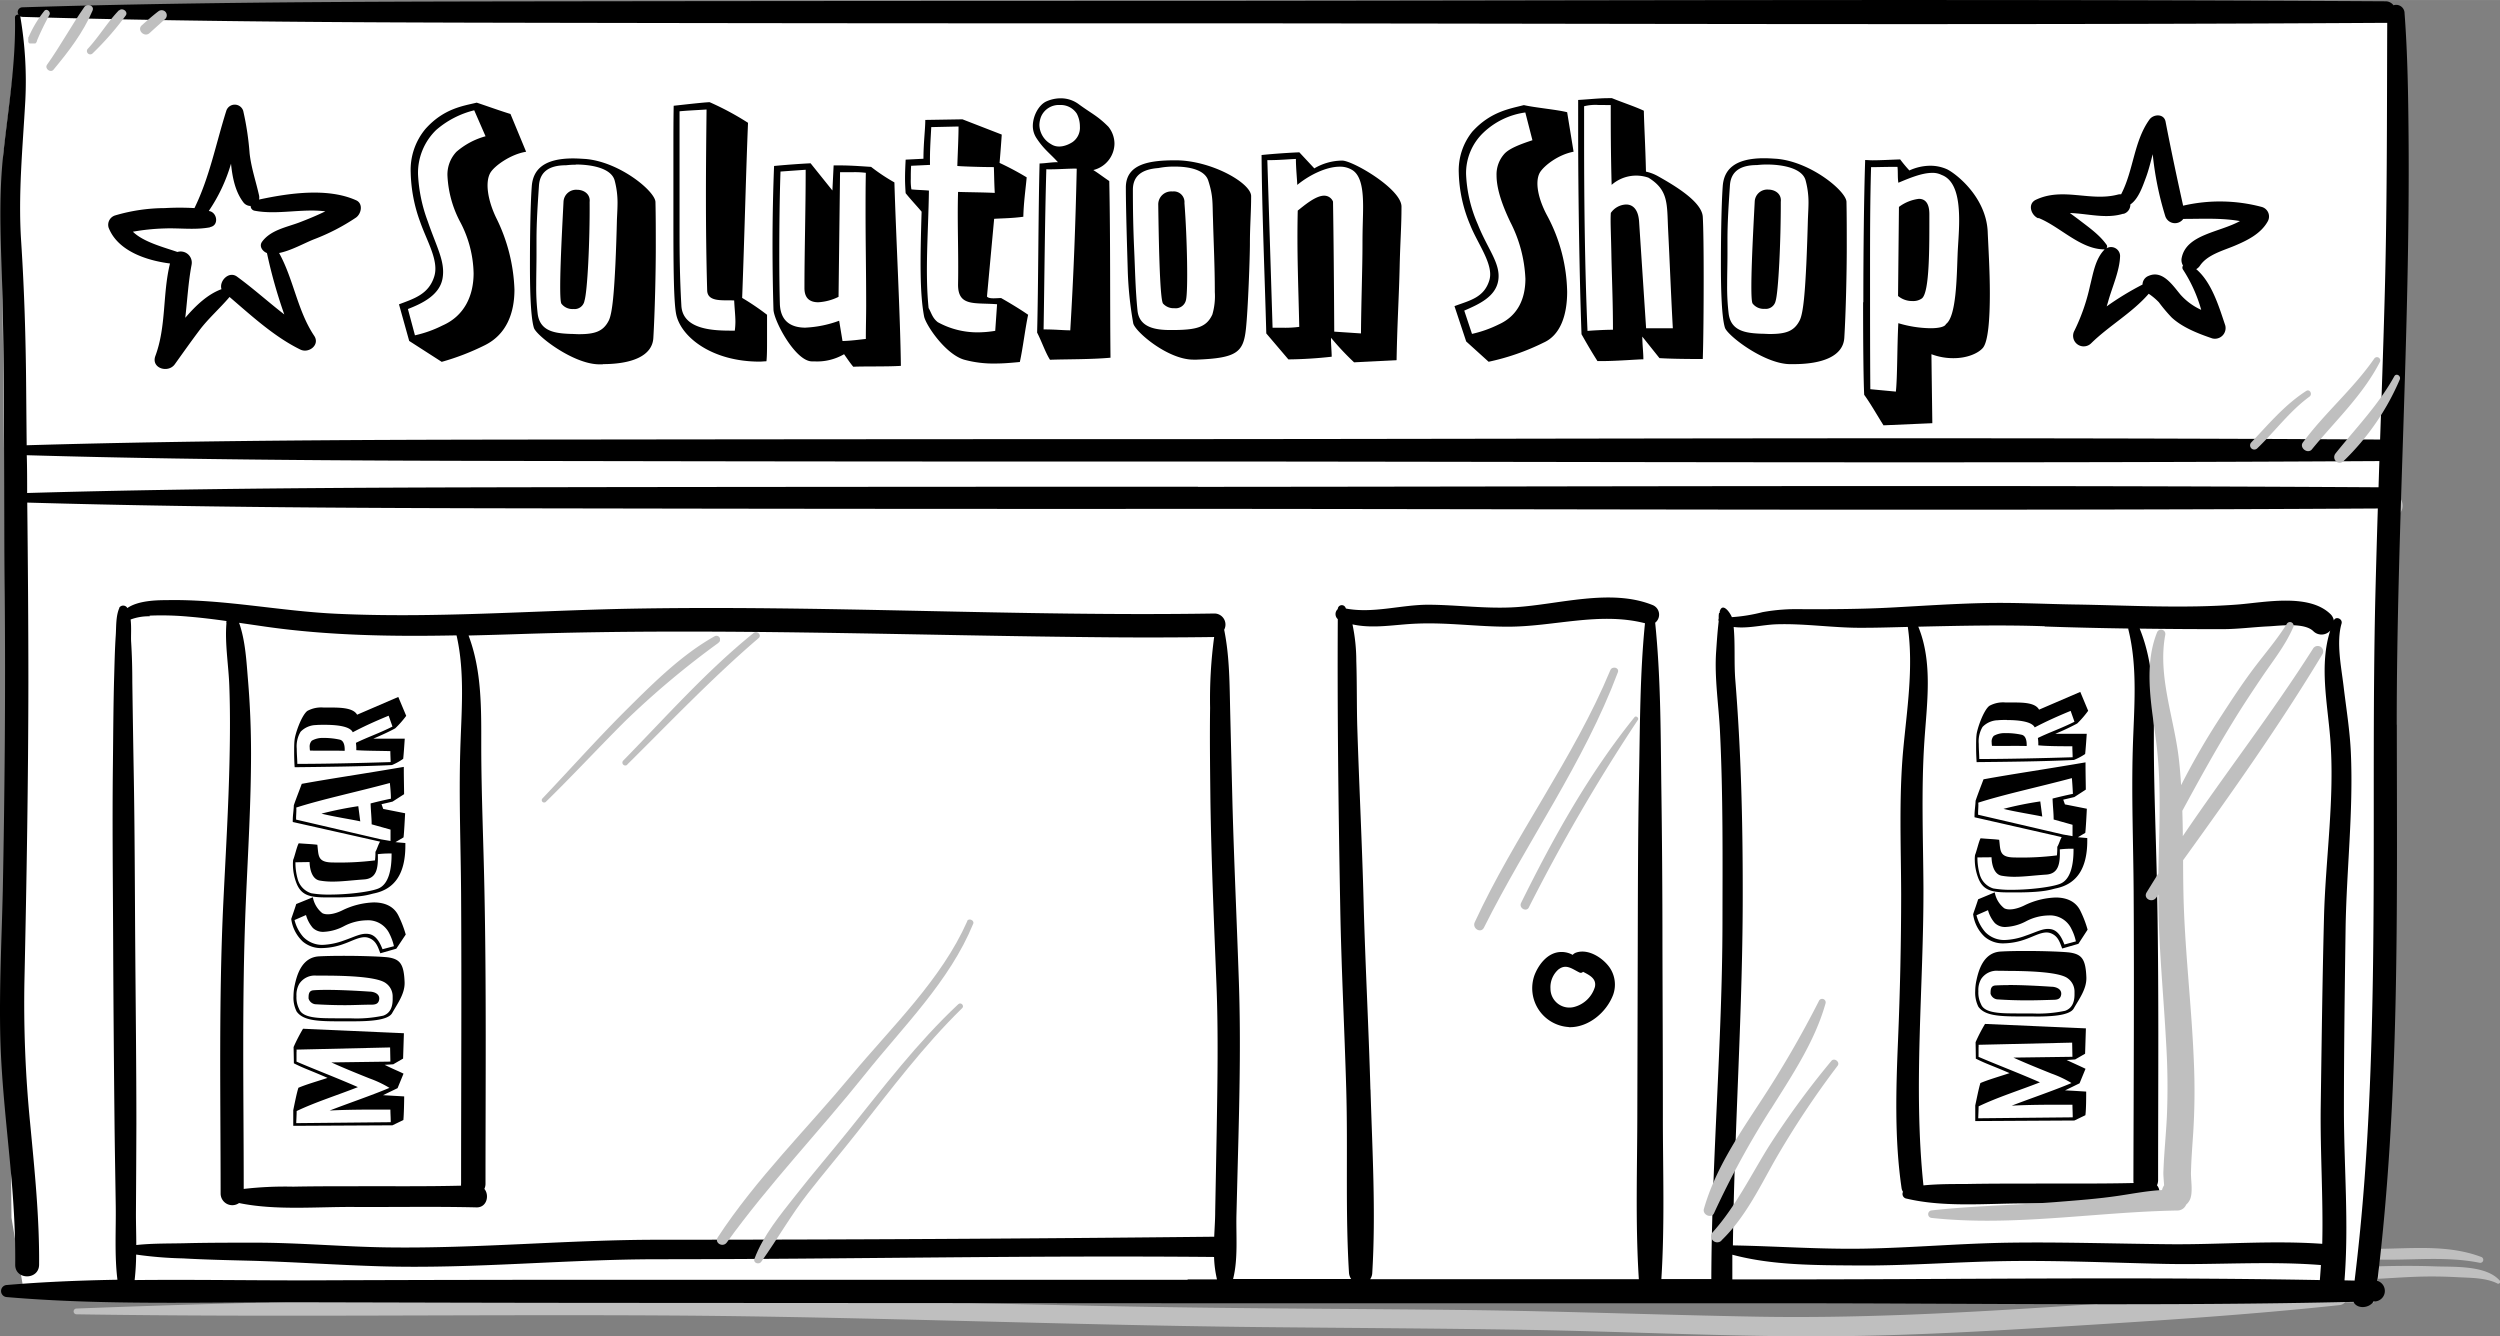 <svg xmlns="http://www.w3.org/2000/svg" xmlns:xlink="http://www.w3.org/1999/xlink" width="186.76mm" height="99.83mm" viewBox="0 0 529.4 282.97"><rect x="0" y="0" width="529.4" height="282.97" fill="#808080" stroke="none"/><defs><style>.cls-1{fill:none;}.cls-2{isolation:isolate;}.cls-3{fill:#bfbfbf;}.cls-4{fill:#fff;}.cls-5{mix-blend-mode:multiply;}.cls-6{clip-path:url(#clip-path);}.cls-7{clip-path:url(#clip-path-2);}.cls-8{clip-path:url(#clip-path-3);}.cls-9{clip-path:url(#clip-path-4);}.cls-10{clip-path:url(#clip-path-5);}.cls-11{clip-path:url(#clip-path-6);}.cls-12{clip-path:url(#clip-path-7);}.cls-13{clip-path:url(#clip-path-8);}.cls-14{clip-path:url(#clip-path-9);}.cls-15{clip-path:url(#clip-path-10);}.cls-16{clip-path:url(#clip-path-11);}.cls-17{clip-path:url(#clip-path-12);}.cls-18{clip-path:url(#clip-path-13);}.cls-19{clip-path:url(#clip-path-14);}.cls-20{clip-path:url(#clip-path-15);}.cls-21{clip-path:url(#clip-path-16);}</style><clipPath id="clip-path"><rect class="cls-1" x="408.2" y="131.72" width="83.79" height="126.79"/></clipPath><clipPath id="clip-path-2"><rect class="cls-1" x="360.79" y="211.48" width="25.85" height="46"/></clipPath><clipPath id="clip-path-3"><rect class="cls-1" x="362.38" y="224.36" width="26.91" height="38.67"/></clipPath><clipPath id="clip-path-4"><rect class="cls-1" x="312.2" y="141.37" width="30.49" height="55.64"/></clipPath><clipPath id="clip-path-5"><rect class="cls-1" x="322.02" y="151.74" width="24.89" height="40.87"/></clipPath><clipPath id="clip-path-6"><rect class="cls-1" x="151.83" y="194.73" width="54.33" height="68.89"/></clipPath><clipPath id="clip-path-7"><rect class="cls-1" x="159.71" y="212.49" width="44.22" height="55.04"/></clipPath><clipPath id="clip-path-8"><rect class="cls-1" x="114.69" y="134.62" width="37.77" height="35.31"/></clipPath><clipPath id="clip-path-9"><rect class="cls-1" x="131.8" y="133.87" width="29.1" height="28.19"/></clipPath><clipPath id="clip-path-10"><rect class="cls-1" x="9.81" y="1.08" width="9.86" height="13.94"/></clipPath><clipPath id="clip-path-11"><rect class="cls-1" x="18.42" y="1.93" width="8.32" height="9.53"/></clipPath><clipPath id="clip-path-12"><rect class="cls-1" x="29.66" y="2.15" width="5.64" height="5.16"/></clipPath><clipPath id="clip-path-13"><rect class="cls-1" x="5.99" y="2.08" width="4.55" height="7.12"/></clipPath><clipPath id="clip-path-14"><rect class="cls-1" x="494.3" y="79.35" width="13.93" height="18.65"/></clipPath><clipPath id="clip-path-15"><rect class="cls-1" x="487.46" y="75.58" width="16.63" height="19.95"/></clipPath><clipPath id="clip-path-16"><rect class="cls-1" x="476.49" y="82.67" width="12.87" height="12.52"/></clipPath></defs><g class="cls-2"><g id="Layer_2" data-name="Layer 2"><g id="Layer_1-2" data-name="Layer 1"><path class="cls-3" d="M505.67,104.51c-9,1.93-18.56,1.19-27.67,1.23-10.33.05-20.67-.07-31-.08-20.77,0-41.54.53-62.3,1.12-41.52,1.19-82.9,1.81-124.43.71-19.88-.53-39.65-.07-59.53.32s-40,0-60,.17c-9.85.08-19.6.09-29.43-.58s-19.38-1.52-29.1-1.68S62.7,106,53,106c-4.75,0-9.53.09-14.25.58-4.93.52-9.79,1.77-14.74.65a.93.93,0,0,0-.49,1.79c4,1.18,8,.92,12,.56a147.59,147.59,0,0,1,15-.49c10.16.12,20.35.11,30.51.31s20.22,1.32,30.32,2.1,20.42.81,30.68.8c20.82,0,41.65.41,62.48,0s41.26-.54,62,.09c40.7,1.23,81.29.29,122-.84,20.35-.56,40.69-1,61-1,10.33,0,20.67.13,31,.08,8.81-.05,17.84.48,26.5-1.38,3.11-.67,1.8-5.43-1.31-4.76"/><path class="cls-3" d="M489.8,137.36c-8.63,13.61-18.55,26.35-27.57,39.69,0-1.79-.05-3.58-.1-5.36,3.41-6.29,6.86-12.56,10.6-18.65,2-3.29,4.14-6.52,6.3-9.72,2.33-3.44,4.88-6.61,6.56-10.44a.77.77,0,0,0-1.33-.78c-2,3.2-4.45,6.07-6.73,9.06-2.56,3.37-4.89,6.93-7.19,10.48a155.45,155.45,0,0,0-8.47,14.62c-.12-1.92-.27-3.84-.5-5.75-1-8.55-4.49-17.42-2.85-26.1a.91.91,0,0,0-1.75-.48c-3,7.53-1,16.16-.08,23.94,1.05,8.95.52,18.07.36,27.1q-1.26,2-2.48,4c-.78,1.28,1.12,2.31,2,1.15l.48-.67c0,10.5,1.1,20.95,1.65,31.43a149.87,149.87,0,0,1,.15,15.72c-.14,2.73-.38,5.47-.56,8.21-.08,1.16-.13,2.34-.18,3.51,0,.77.11,1.77.16,2.68a2.81,2.81,0,0,0-.44,1c-3,.15-6.08.74-9,1.18-4.52.68-9,1-13.6,1.37-8.71.67-17.53.78-26.21,1.76a.8.8,0,0,0,0,1.59c17.27,1.87,34.8-1.27,52-1.57a2,2,0,0,0,1.92-1.24,3.14,3.14,0,0,0,.86-1.2c.59-1.56.13-3.91.16-5.57.06-2.74.28-5.47.46-8.2a141.89,141.89,0,0,0,.14-15.57c-.45-11-1.75-22-2.13-33-.1-3.13-.13-6.26-.14-9.39,10.28-14.25,20.47-28.64,29.54-43.68a1.16,1.16,0,0,0-2-1.17"/><path class="cls-3" d="M375,234.87c4.42-7.06,9.33-14.34,11.59-22.45a.75.75,0,0,0-1.36-.57,221.3,221.3,0,0,1-12.58,21.65c-4.64,7.09-9.48,14.25-11.83,22.48-.36,1.25,1.59,2.14,2.15.9a185.53,185.53,0,0,1,12-22"/><path class="cls-3" d="M364.55,262.65c4.93-4.76,7.92-10.95,11.24-16.85a188.69,188.69,0,0,1,13.35-20.13c.58-.78-.73-1.79-1.34-1a179.67,179.67,0,0,0-13.27,18.14c-3.78,6.09-7,12.69-11.8,18.07a1.28,1.28,0,0,0,1.82,1.81"/><path class="cls-3" d="M341,141.92c-7.79,18.73-20.23,35-28.71,53.37-.6,1.3,1.29,2.45,1.95,1.14,9.1-18.21,21.17-34.92,28.36-54.07.38-1-1.2-1.41-1.6-.44"/><path class="cls-3" d="M323.75,192.14a388.41,388.41,0,0,1,23.09-39.69c.29-.44-.4-1-.73-.57-9.68,12-17.18,25.51-24,39.3-.53,1.09,1.07,2,1.63,1"/><path class="cls-3" d="M204.82,195.08c-5.47,12.37-16,22.37-24.57,32.67C170.8,239.13,160.14,249.59,152,262c-.79,1.21,1.08,2.24,1.9,1.11,9-12.47,19.68-23.6,29.28-35.61,8.08-10.13,17.94-19.74,22.91-31.9.3-.75-1-1.28-1.29-.55"/><path class="cls-3" d="M202.92,212.65c-8.66,8.11-15.84,17.55-23.25,26.77-3.7,4.6-7.56,9.08-11.21,13.73-3.2,4.07-6.89,8.52-8.7,13.42-.33.9,1,1.29,1.45.61,3.42-4.78,6.28-9.87,9.92-14.53,3.4-4.35,7-8.58,10.4-12.91,7.1-9,14-18.22,22.22-26.26.54-.53-.28-1.35-.83-.83"/><path class="cls-3" d="M152.11,136.11a.79.79,0,0,0-.8-1.37c-6.9,3.86-12.9,9.83-18.46,15.35-6.19,6.15-12,12.68-18,19a.51.51,0,0,0,.72.72c5.71-5.59,11.14-11.45,16.79-17.09a181.8,181.8,0,0,1,19.76-16.58"/><path class="cls-3" d="M132.84,161.88c9.15-9.06,18-18.36,27.8-26.76.75-.64-.32-1.67-1.07-1.07-10,8.07-18.59,17.81-27.59,27a.61.61,0,0,0,.86.87"/><path class="cls-3" d="M103.92,134.17a.89.89,0,0,0-1.78,0c-1.65,23.33.13,46.77-2.33,70.07-1.21,11.48-1.24,22.83-1.35,34.36,0,3-.16,5.9,0,8.86.06,1.93.11,4.46,1,6.37-2.75,0-5.57.25-8.23.33-4.91.15-9.83.34-14.74.5-9.41.3-18.84.25-28.24.68-1-.08-1.42,1.68-.31,1.86,9,1.49,18.23,1.51,27.32,1.49,4.91,0,9.83-.06,14.74-.09,4.57,0,9.56.6,14-.28a2.12,2.12,0,0,0,1.21-3.18c1-4.12.73-8.38.42-12.58-.42-5.64-.36-11.32-.5-17-.12-4.67-.19-9.35-.29-14,.18-3.24.39-6.49.66-9.76,1.87-22.46,0-45.2-1.59-67.62"/><path class="cls-3" d="M529.28,271.1c-2.92-3.22-9.69-2.79-13.69-2.94-6.69-.25-13.48,0-20.17.31a1.25,1.25,0,0,0,0,2.5c5.53.16,11.08-.44,16.6-.62,2.76-.09,5.52-.05,8.28.1s6,.09,8.48,1.3a.41.41,0,0,0,.5-.65"/><path class="cls-3" d="M496.43,266c9.48,1.81,19.13-.5,28.61,1.39a.64.64,0,0,0,.35-1.24c-9.12-3.43-19.25-.9-28.71-2-1.06-.12-1.29,1.65-.25,1.85"/><path class="cls-3" d="M495.42,273.16c-41.2,1.45-82.16,6.38-123.45,5.65-20.64-.37-41.27-1.17-61.91-1.41-20.88-.24-41.75-.28-62.62-.6-38.36-.58-76.67-2.05-115-2q-58.16.07-116.24,2.29a.61.61,0,0,0,0,1.22c41.66.64,83.33,0,125,.25s83.37,2,125.07,2.45c19.21.2,38.41.28,57.61.6,18.92.33,37.83,1.23,56.75,1.36s37.91-.94,56.81-2.11c19.36-1.19,38.74-2.43,58-4.5,2-.22,2.09-3.26,0-3.19"/><path class="cls-3" d="M457.72,36.59C457,39,454.87,41.12,453.35,43c-1.32,1.63-2.67,3.23-4,4.84h-.1c-3.66,0-7.26-.53-10.91-.87-1.37-.13-1.59,2-.32,2.35a32,32,0,0,0,9.39.92c-.3.38-.61.76-.91,1.15-1.86,2.4-7.5,9-3.34,11.72,1.18.79,2.19-.68,1.74-1.74-.62-1.43.82-3.55,1.48-4.69a69.54,69.54,0,0,1,5.22-7.36c2.69-3.49,7-7.71,7.65-12.27a.8.8,0,0,0-1.53-.43"/><path class="cls-3" d="M461.68,45.45c-3.28,3.3-6.81,6.27-9.79,9.87-1.86,2.26-5.15,6.33-2.62,9.17.81.9,2.21-.06,2-1.14-.75-3.09,3.07-6.91,4.83-9,2.23-2.62,4.68-5.05,6.8-7.76.64-.82-.4-1.95-1.17-1.17"/><path class="cls-3" d="M467.31,48.56C463.84,52.94,460,57,457,61.8c-.7,1.14,1,2.54,1.89,1.45,3.42-4.41,6.91-8.77,10.23-13.26.8-1.07-1-2.47-1.84-1.43"/><path class="cls-3" d="M50.23,40.14c-4.33,7.91-12.84,15.3-13.31,24.78-.06,1.28,1.69,1.35,2.09.29a64.77,64.77,0,0,1,6.14-12.54c2.47-3.87,5-7.55,6.69-11.85.37-1-1.14-1.54-1.61-.68"/><path class="cls-3" d="M56.64,43.29A56.78,56.78,0,0,0,43.47,62.91c-.54,1.36,1.64,2.21,2.33,1,3.76-6.7,7.1-13.42,12.14-19.3.76-.89-.44-2.14-1.3-1.3"/><path class="cls-3" d="M55.41,52.47c-1.28,3.16-2.64,6.3-4,9.43-.52,1.16,1.16,2.19,1.73,1,1.57-3.25,3-6.52,4.37-9.87.51-1.3-1.57-1.84-2.08-.57"/><path class="cls-3" d="M37.5,47.73,34.58,49c-.94.42-.25,2.08.71,1.68l3-1.22a1,1,0,1,0-.74-1.75"/><path class="cls-3" d="M17.85,1.49c-2.79,4-5.08,8.26-7.89,12.21-.57.81.73,1.81,1.36,1.06,3.18-3.82,6.34-7.93,8.28-12.53.45-1.07-1.17-1.56-1.75-.74"/><path class="cls-3" d="M25.18,2.18C22.76,4.68,21,7.72,18.61,10.3a.69.69,0,0,0,1,1,62.76,62.76,0,0,0,7-8c.63-.82-.71-1.79-1.4-1.08"/><path class="cls-3" d="M33.44,2.46c-1.18.92-2.3,1.9-3.41,2.89S30.57,8,31.67,7,33.88,5,35,4a1.1,1.1,0,0,0,0-1.54,1.12,1.12,0,0,0-1.54,0"/><path class="cls-3" d="M9.37,2.32A24.59,24.59,0,0,0,6.09,7.78a1,1,0,1,0,1.77.74,55.18,55.18,0,0,1,2.61-5.36c.35-.66-.59-1.49-1.1-.84"/><path class="cls-3" d="M496.25,97.65a52.65,52.65,0,0,0,11.92-17.28c.33-.77-.73-1.46-1.16-.68-3.36,6.08-8.12,10.93-12.42,16.3-.93,1.16.53,2.72,1.66,1.66"/><path class="cls-3" d="M502.79,75.9c-4.44,6.43-10.49,11.51-15.13,17.79-.82,1.1,1,2.53,1.9,1.47,5-6.11,10.8-11.48,14.43-18.56a.7.7,0,0,0-1.2-.7"/><path class="cls-3" d="M488.35,82.79c-4.53,2.92-7.93,7-11.61,10.88A.89.89,0,0,0,478,94.93c3.74-3.58,6.85-7.87,11.05-10.94.71-.52.07-1.7-.7-1.2"/><path class="cls-3" d="M489.8,137.36c-8.63,13.61-18.55,26.35-27.57,39.69,0-1.79-.05-3.58-.1-5.36,3.41-6.29,6.86-12.56,10.6-18.65,2-3.29,4.14-6.52,6.3-9.72,2.33-3.44,4.88-6.61,6.56-10.44a.77.77,0,0,0-1.33-.78c-2,3.2-4.45,6.07-6.73,9.06-2.56,3.37-4.89,6.93-7.19,10.48a155.45,155.45,0,0,0-8.47,14.62c-.12-1.92-.27-3.84-.5-5.75-1-8.55-4.49-17.42-2.85-26.1a.91.91,0,0,0-1.75-.48c-3,7.53-1,16.16-.08,23.94,1.05,8.95.52,18.07.36,27.1q-1.26,2-2.48,4c-.78,1.28,1.12,2.31,2,1.15l.48-.67c0,10.5,1.1,20.95,1.65,31.43a149.87,149.87,0,0,1,.15,15.72c-.14,2.73-.38,5.47-.56,8.21-.08,1.16-.13,2.34-.18,3.51,0,.77.11,1.77.16,2.68a2.81,2.81,0,0,0-.44,1c-3,.15-6.08.74-9,1.18-4.52.68-9,1-13.6,1.37-8.71.67-17.53.78-26.21,1.76a.8.8,0,0,0,0,1.59c17.27,1.87,34.8-1.27,52-1.57a2,2,0,0,0,1.92-1.24,3.14,3.14,0,0,0,.86-1.2c.59-1.56.13-3.91.16-5.57.06-2.74.28-5.47.46-8.2a141.89,141.89,0,0,0,.14-15.57c-.45-11-1.75-22-2.13-33-.1-3.13-.13-6.26-.14-9.39,10.28-14.25,20.47-28.64,29.54-43.68a1.16,1.16,0,0,0-2-1.17"/><path class="cls-3" d="M375,234.87c4.42-7.06,9.33-14.34,11.59-22.45a.75.75,0,0,0-1.36-.57,221.3,221.3,0,0,1-12.58,21.65c-4.64,7.09-9.48,14.25-11.83,22.48-.36,1.25,1.59,2.14,2.15.9a185.53,185.53,0,0,1,12-22"/><path class="cls-3" d="M364.55,262.65c4.93-4.76,7.92-10.95,11.24-16.85a188.69,188.69,0,0,1,13.35-20.13c.58-.78-.73-1.79-1.34-1a179.67,179.67,0,0,0-13.27,18.14c-3.78,6.09-7,12.69-11.8,18.07a1.28,1.28,0,0,0,1.82,1.81"/><path class="cls-3" d="M341,141.92c-7.79,18.73-20.23,35-28.71,53.37-.6,1.3,1.29,2.45,1.95,1.14,9.1-18.21,21.17-34.92,28.36-54.07.38-1-1.2-1.41-1.6-.44"/><path class="cls-3" d="M323.75,192.14a388.41,388.41,0,0,1,23.09-39.69c.29-.44-.4-1-.73-.57-9.68,12-17.18,25.51-24,39.3-.53,1.09,1.07,2,1.63,1"/><path class="cls-3" d="M204.82,195.08c-5.47,12.37-16,22.37-24.57,32.67C170.8,239.13,160.14,249.59,152,262c-.79,1.21,1.08,2.24,1.9,1.11,9-12.47,19.68-23.6,29.28-35.61,8.08-10.13,17.94-19.74,22.91-31.9.3-.75-1-1.28-1.29-.55"/><path class="cls-3" d="M202.92,212.65c-8.66,8.11-15.84,17.55-23.25,26.77-3.7,4.6-7.56,9.08-11.21,13.73-3.2,4.07-6.89,8.52-8.7,13.42-.33.9,1,1.29,1.45.61,3.42-4.78,6.28-9.87,9.92-14.53,3.4-4.35,7-8.58,10.4-12.91,7.1-9,14-18.22,22.22-26.26.54-.53-.28-1.35-.83-.83"/><path class="cls-3" d="M152.11,136.11a.79.79,0,0,0-.8-1.37c-6.9,3.86-12.9,9.83-18.46,15.35-6.19,6.15-12,12.68-18,19a.51.51,0,0,0,.72.72c5.71-5.59,11.14-11.45,16.79-17.09a181.8,181.8,0,0,1,19.76-16.58"/><path class="cls-3" d="M132.84,161.88c9.15-9.06,18-18.36,27.8-26.76.75-.64-.32-1.67-1.07-1.07-10,8.07-18.59,17.81-27.59,27a.61.61,0,0,0,.86.87"/><path class="cls-3" d="M17.85,1.49c-2.79,4-5.08,8.26-7.89,12.21-.57.81.73,1.81,1.36,1.06,3.18-3.82,6.34-7.93,8.28-12.53.45-1.07-1.17-1.56-1.75-.74"/><path class="cls-3" d="M25.18,2.18C22.76,4.68,21,7.72,18.61,10.3a.69.69,0,0,0,1,1,62.76,62.76,0,0,0,7-8c.63-.82-.71-1.79-1.4-1.08"/><path class="cls-3" d="M33.44,2.46c-1.18.92-2.3,1.9-3.41,2.89S30.57,8,31.67,7,33.88,5,35,4a1.1,1.1,0,0,0,0-1.54,1.12,1.12,0,0,0-1.54,0"/><path class="cls-3" d="M9.37,2.32A24.59,24.59,0,0,0,6.09,7.78a1,1,0,1,0,1.77.74,55.18,55.18,0,0,1,2.61-5.36c.35-.66-.59-1.49-1.1-.84"/><path class="cls-3" d="M496.25,97.65a52.65,52.65,0,0,0,11.92-17.28c.33-.77-.73-1.46-1.16-.68-3.36,6.08-8.12,10.93-12.42,16.3-.93,1.16.53,2.72,1.66,1.66"/><path class="cls-3" d="M502.79,75.9c-4.44,6.43-10.49,11.51-15.13,17.79-.82,1.1,1,2.53,1.9,1.47,5-6.11,10.8-11.48,14.43-18.56a.7.7,0,0,0-1.2-.7"/><path class="cls-3" d="M488.35,82.79c-4.53,2.92-7.93,7-11.61,10.88A.89.89,0,0,0,478,94.93c3.74-3.58,6.85-7.87,11.05-10.94.71-.52.07-1.7-.7-1.2"/><path class="cls-4" d="M4.27,3.43,506.85,1.12s0,274.55-4.23,274.64S5.2,274.43,5.2,274.43L2.43,257.86.54,63.43l.1-30.26Z"/><path d="M507.53,153.55c0-41.57,2.85-83.1,2.51-124.68-.07-8.69-.2-17.41-.85-26.08a1.78,1.78,0,0,0-2.34-1.68,2.1,2.1,0,0,0-1.74-.84C421.3-.24,337.48.12,253.67.18q-62.23,0-124.46.08c-41.49.07-83,0-124.46,1.28a1,1,0,0,0-.81,1.58.6.6,0,0,0-.77.54C3.39,13.51,1.66,23.39.64,33.17-.41,43.29.3,53.29.54,63.43,1,84.21.77,105,1,125.8c.18,21,0,41.92-.41,62.87C.35,199-.19,209.45.07,219.83c.26,10,1.52,20,2.38,30,.51,6,.83,12,.77,18,0,3.26,5,3.26,5.06,0,.08-10-.95-20-1.9-30a256.86,256.86,0,0,1-1.2-30.38c.45-20.94.81-41.89.83-62.84,0-12.73-.1-25.46-.24-38.19,41.55,1.2,83.13,1.18,124.7,1.25q62.85.12,125.72.08c82.44.06,164.9.41,247.34-.08q-.31,9.81-.55,19.62c-.89,40.74.75,81.53-2.25,122.21q-.8,10.86-2.12,21.67l-2.14-.05c.95-12-.11-23.94-.12-35.91,0-12.8.17-25.61.35-38.41.18-12.46,1.67-24.91,1.12-37.38-.21-4.78-1-9.51-1.56-14.25-.48-4-1.56-9.21-.41-13.13.28-1-1.21-1.63-1.63-.69a.42.42,0,0,0,0,.1,2.38,2.38,0,0,0-.76-1.45c-4.57-4.39-13.89-2.45-19.52-2-11.44.89-23.23.17-34.71,0-6.2-.1-12.4-.43-18.61-.31-6.6.13-13.18.58-19.77.94s-13.1.39-19.67.36a39.83,39.83,0,0,0-7.94.63,35,35,0,0,1-6.5,1.06c-.45-1.1-2-3.16-2.56-1.24a.38.38,0,0,0,.06.35c-.16-.11-.25-.11-.29.67,0,.17,0,.35,0,.52a.7.7,0,0,0,0,.55l-.12,1.12c-.18,1.72-.29,3.44-.41,5.17-.41,5.62.53,11.41.8,17,.67,13.61.55,27.26.53,40.87-.05,25.08-2.29,50.09-2.36,75.16H351.81c.73-11.5.31-23.13.32-34.65,0-11.95-.06-23.89-.09-35.83q0-17.31-.25-34.62c-.13-11.27-.14-22.66-1.29-33.89a2.18,2.18,0,0,0-.57-3.75c-8.85-3.56-19.85-.11-29,.46-6.13.39-12.32-.49-18.46-.52-5.79,0-11.68,1.9-17.45.81a3.18,3.18,0,0,0-.16-.32.85.85,0,0,0-1.57.43v0a1.42,1.42,0,0,0,0,2.13c-.11,20.37.14,40.72.52,61.11.23,12.82.9,25.63,1.27,38.45s-.21,25.94.58,38.82a2.65,2.65,0,0,0,.46,1.35h-25c1.08-4.24.61-9.18.71-13.53q.21-8.33.43-16.65c.27-10.85.46-21.72.09-32.57-.42-12.45-1-24.89-1.35-37.34q-.25-9.93-.49-19.84c-.14-5.83-.11-11.81-1.28-17.55a2.34,2.34,0,0,0-2.07-3.44c-41.54.67-83.05-1.82-124.59-1-20.4.43-40.75,2-61.17,1.06-12.06-.54-24-3.13-36.12-2.89-2.3,0-6.08.12-8.32,1.68l-.05-.1a1,1,0,0,0-1.64,0h0l0,.08-.05.12c-.71,1.73-.59,3.89-.71,5.71-.19,2.84-.25,5.68-.33,8.52-.18,6.21-.2,12.43-.27,18.65-.15,12.47,0,25,.05,37.42s.15,25,.28,37.47c.06,6.23.18,12.47.27,18.7.07,5.14-.28,10.53.36,15.66-7.85.14-15.69.45-23.48,1.12a1.28,1.28,0,0,0,0,2.55c20.82,1.79,42,1.05,62.85,1.1s41.89.12,62.84.13l125.69.08q62.21,0,124.42,0c40.38,0,80.82.63,121.19-.29.69,1.5,3.23,1.46,4.26-.09h.24a2.23,2.23,0,0,0,.56-4.36c4.74-39.08,4.13-78.55,4.11-117.85M130.47,4.85q62.85.11,125.72.08c83,.05,166,.41,248.92-.1a2.59,2.59,0,0,0,.41,0c-.08,20.07,0,40.11-.6,60.18-.26,9.35-.59,18.71-.91,28.06-83.44-.51-166.9-.14-250.34-.09q-62.23,0-124.46.08C88,93.1,46.82,93.08,5.65,94.28q-.06-6.12-.11-12.23C5.46,71.72,5.15,61.4,4.48,51.1c-.66-10,.33-19.84.88-29.79A81,81,0,0,0,4.3,3.51s0,0,0-.08a1,1,0,0,0,.48.14C46.64,4.8,88.56,4.77,130.47,4.85m123.2,98.21q-62.23,0-124.46.08c-41.15.08-82.32.06-123.46,1.25,0-2.67,0-5.35-.08-8,41.59,1.2,83.2,1.18,124.8,1.25q62.85.12,125.72.08c82.55.06,165.11.41,247.67-.09-.07,1.85-.12,3.7-.18,5.55-83.33-.5-166.68-.14-250-.09M433,132.66c5.89.21,11.79.34,17.69.43a.8.8,0,0,0,0,.15c2.06,8.24,1.19,16.95.95,25.34-.29,10,.11,20,.18,30,.13,20.48,0,40.95-.05,61.43a2.73,2.73,0,0,0,.05.5c-7.27.17-14.56.09-21.83.12-4.58,0-9.16,0-13.74.09-3,0-6,0-8.94.29-2.19-20.88.05-42,0-62.93-.05-10.31-.49-20.67.19-31,.52-8,1.85-16.77-1.28-24.38,8.92-.2,17.83-.41,26.78-.09m-56.76-.42c6.13-.19,12.27.82,18.42.74,3.12,0,6.23-.11,9.34-.18,1.24,8.76-.2,17.56-1,26.29-.89,10-.44,20.2-.41,30.2,0,10.36-.23,20.68-.66,31s-.77,21,.75,31.36a1.93,1.93,0,0,0,.3.78,1,1,0,0,0,.79,1.44c8,1.89,17,1,25.1,1,8.73.05,17.48-.12,26.21.09,2.23.05,2.79-2.61,1.68-3.92A2.56,2.56,0,0,0,457,250c0-20.88.2-41.78-.24-62.66-.2-9.92-.64-19.86-.66-29.78,0-8.28.17-16.69-3-24.45q8.81.12,17.6.11c3.23,0,6.47-.44,9.7-.59,2.4-.12,7.52-.85,9.45,1a2.46,2.46,0,0,0,3.6-.1c-2.33,7.24-.6,15.34,0,22.79,1,12.66-1,25.39-1.32,38-.34,13.25-.5,26.5-.69,39.76-.14,9.77.55,19.54.32,29.3h-.07c-10.69-.75-21.49.19-32.2.09-11.25-.1-22.49-.48-33.74-.33-10.42.14-20.81,1.09-31.22,1.27-9.23.15-18.37-.53-27.57-.69.32-25.15,2.14-50.25,2.08-75.42,0-14.82-.38-29.55-1.57-44.31-.29-3.64,0-7.56-.35-11.23,3,.4,6.13-.48,9.17-.57m-86.09,98.54c-.37-13.23-1.09-26.45-1.44-39.68-.32-12.26-.94-24.49-1.33-36.73-.15-4.8-.06-9.61-.22-14.41a37.67,37.67,0,0,0-.81-7.7c4.48,1,9.1,0,13.7-.16,6.42-.27,12.82.66,19.24.65,9.73,0,19.36-3.19,29-.73-1.08,10.81-1.05,21.74-1.26,32.6-.23,11.94-.24,23.89-.27,35.83l-.09,34.62c0,11.92-.44,24,.32,35.86h-56.9a2.49,2.49,0,0,0,.45-1.34c.78-12.84,0-26-.37-38.82M96.68,134.55c1.83,8,1,16.45.78,24.59-.29,10,.11,20,.18,30,.13,20.48,0,41,0,61.43a2.65,2.65,0,0,0,0,.5c-7.27.18-14.56.1-21.83.12-4.58,0-9.15,0-13.73.09a76.31,76.31,0,0,0-10.47.48c0-20.32-.42-40.68.46-61,.45-10.4,1.09-20.8,1.09-31.22,0-5.17-.21-10.33-.64-15.49-.33-3.94-.54-8.37-1.89-12.17l5.64.82c13.33,1.9,26.9,2.11,40.41,1.84m-65-4.18a62.65,62.65,0,0,1,8.33.22c2.65.22,5.3.55,7.94.92a.81.81,0,0,0,0,.16h0a.54.54,0,0,0,0,.33c-.36,4.32.46,8.94.61,13.26.19,5.16.16,10.34.05,15.5-.21,10-.81,20-1.3,30-1,20.63-.6,41.32-.59,62a2.47,2.47,0,0,0,3.9,2c7.7,1.59,16.28.79,24.06.83,8.73.05,17.48-.12,26.21.09,2.23.06,2.79-2.61,1.68-3.91a2.6,2.6,0,0,0,.24-1.12c0-20.88.2-41.78-.24-62.66-.2-9.92-.64-19.85-.66-29.78,0-8,.16-16.1-2.69-23.63q5.61-.13,11.19-.32c41.52-1.35,82.92.36,124.44.7q11.13.09,22.26-.06a98.29,98.29,0,0,0-.86,15c-.09,6.62,0,13.23.07,19.85.2,12.87.76,25.71,1.27,38.58.42,10.49.22,21,.05,31.51q-.15,8.35-.31,16.7c0,1.71-.13,3.52-.21,5.35q-58.8.63-117.63.64c-19.2,0-38.35,1.89-57.54,1.62-9.31-.13-18.59-1-27.9-1-4.71,0-9.42,0-14.13.1-3.68.11-7.41,0-11.06.4,0-2.33-.08-4.67-.07-6.95q.06-9.33.09-18.67c0-12.48-.15-25-.24-37.44s-.1-25-.33-37.45q-.16-9.33-.29-18.68c0-2.84-.07-5.71-.25-8.55-.07-1.24.09-3.11-.11-4.72a11,11,0,0,1,4.06-.68M251.49,271,127.06,271q-31.43,0-62.84.13c-11.86,0-23.8-.19-35.71-.07a50.67,50.67,0,0,0,.32-5.4,82.07,82.07,0,0,0,9.91.81c4.71.27,9.41.37,14.13.49,9.29.25,18.56.92,27.85,1.19,19.59.56,39.16-1.5,58.76-1.5,39.2,0,78.41-.85,117.61-.48a23.65,23.65,0,0,0,.62,4.75h-6.22m125.68,0H366.84c0-1.74,0-3.49,0-5.23,8.5,2.28,17.64,2.21,26.36,2.28,10.43.09,20.83-.75,31.25-.92,11.22-.18,22.46.33,33.68.58s22.29-.63,33.35.25c-.07,1.06-.14,2.12-.23,3.18-38-.7-76.09-.14-114.11-.14"/><path d="M332.21,217.51c4.15.12,8-3.14,9.4-6.89a6.39,6.39,0,0,0-.78-5.78c-1.46-2.05-4.52-4-7.06-3.13a1.66,1.66,0,0,0-.74.49,4.8,4.8,0,0,0-2.57-.61c-2.7.11-4.61,2.58-5.51,4.89a8.23,8.23,0,0,0,7.26,11m-2.1-12.26c1.6-1.17,2.87,0,4.38.72a.62.62,0,0,0,.73-.16c1.47.75,2.88,1.48,2.52,3.2a6.24,6.24,0,0,1-4.41,4.25,4,4,0,0,1-5-3.87,5,5,0,0,1,1.76-4.14"/><path d="M431.65,46.14c4.52,1.8,8.87,6.62,13.89,6.66a.59.59,0,0,0,.22,0l-.07,0c-2,2-2.43,5.09-3.11,7.73A41.44,41.44,0,0,1,439.29,70a2.24,2.24,0,0,0,3.51,2.71c3.79-3.73,8.73-6.48,12.21-10.51A13.12,13.12,0,0,1,457.16,64a33.44,33.44,0,0,0,2.72,3.23c2.3,2.13,5.65,3.42,8.58,4.42a2.26,2.26,0,0,0,2.76-2.75c-1.29-3.82-2.83-9.11-6.15-11.91a2.35,2.35,0,0,0,.79-.73c1.58-2.35,4.88-3.18,7.38-4.24,2.68-1.13,5.56-2.55,7-5.19a2.1,2.1,0,0,0-1.24-3,34.41,34.41,0,0,0-16.7-.28c-1.31-5.93-2.57-11.83-3.72-17.8-.34-1.74-2.56-1.62-3.41-.44-3.32,4.6-3.37,10.81-6,15.82a2.22,2.22,0,0,0-.71.07c-5.83,1.53-11.61-1.61-17.33,1.09-1.88.89-1,3.33.51,3.94m18-.94a2,2,0,0,0,1.48-2c1.74-1.18,2.62-3.89,3.28-5.64.58-1.54,1-3.28,1.46-5a66.8,66.8,0,0,0,2.66,13.12,2.16,2.16,0,0,0,3.81.58c4,0,8.06-.24,12,.46C470,49.21,463,49.62,462,54.58a2.2,2.2,0,0,0,.28,1.65.75.75,0,0,0,0,.86,31.06,31.06,0,0,1,3.85,8.52,13.1,13.1,0,0,1-4.39-3.22c-1.6-1.91-3.76-5.25-6.69-4a2,2,0,0,0-1.35,1.86,62,62,0,0,0-7.59,4.62c.11-.35.22-.7.32-1.06.83-3,2.45-6.5,2.52-9.62a1.92,1.92,0,0,0-2.9-1.61.6.6,0,0,0,.06-.72c-1.49-2.13-3.75-3.7-5.79-5.27-.68-.52-1.36-1-2-1.49,3.74.11,7.7,1.3,11.33.14"/><path d="M36,55.79c-1.6,6.47-.75,13.31-3.12,19.64C32,78,35.61,79.06,37,77.15c1.74-2.43,3.47-4.88,5.27-7.27s4.29-4.59,6.34-7c4.67,4,9.48,8.44,15,11.14,1.78.87,4.21-1,2.92-2.92-3.56-5.32-4.36-12-7.43-17.53,2.5-.48,5.26-2.06,7.38-2.9a43.89,43.89,0,0,0,8.9-4.6c1.16-.82,1.58-3,0-3.68-6-2.68-14.15-1.51-20.52-.14a2.13,2.13,0,0,0,0-.87c-.67-3-1.64-5.76-2-8.89a60.84,60.84,0,0,0-1.35-9,1.88,1.88,0,0,0-3.6,0c-2.21,7-3.52,14-6.73,20.57a54.8,54.8,0,0,0-6.28,0,37.49,37.49,0,0,0-10.48,1.54A2.08,2.08,0,0,0,23,48.2C24.9,53.09,30.9,55.14,36,55.79m8.53-7.72c1.79-.34,1.51-2.84,0-3.33-.1,0-.21-.06-.31-.09a35.19,35.19,0,0,0,4.7-10c.3,3,.9,5.89,2.58,8.14a1.94,1.94,0,0,0,1.58.82,1,1,0,0,0,.81,1c4.77.93,10.12-.5,15,.14-1.82.89-3.7,1.66-5.61,2.39-2.71,1-5.94,1.58-7.75,4-.76,1,.08,2.09,1,2.44a104.67,104.67,0,0,0,3.67,13c-3.37-2.61-6.53-5.47-10-8-1.73-1.29-3.84.93-3.3,2.65-2.92,1.07-5.42,3.44-7.67,6.06.44-3.75.64-7.57,1.34-11.23a2.36,2.36,0,0,0-3-2.71c-2.89-1-7.21-2.1-9.43-4.29a45.15,45.15,0,0,1,6.69-.69c3.22-.12,6.48.36,9.65-.24"/><g class="cls-5"><g class="cls-6"><path class="cls-3" d="M489.8,137.36c-8.63,13.61-18.55,26.35-27.57,39.69,0-1.79-.05-3.58-.1-5.36,3.41-6.29,6.86-12.56,10.6-18.65,2-3.29,4.14-6.52,6.3-9.72,2.33-3.44,4.88-6.61,6.56-10.44a.77.77,0,0,0-1.33-.78c-2,3.2-4.45,6.07-6.73,9.06-2.56,3.37-4.89,6.93-7.19,10.48a155.45,155.45,0,0,0-8.47,14.62c-.12-1.92-.27-3.84-.5-5.75-1-8.55-4.49-17.42-2.85-26.1a.91.91,0,0,0-1.75-.48c-3,7.53-1,16.16-.08,23.94,1.05,8.95.52,18.07.36,27.1q-1.26,2-2.48,4c-.78,1.28,1.12,2.31,2,1.15l.48-.67c0,10.5,1.1,20.95,1.65,31.43a149.87,149.87,0,0,1,.15,15.72c-.14,2.73-.38,5.47-.56,8.21-.08,1.16-.13,2.34-.18,3.51,0,.77.11,1.77.16,2.68a2.81,2.81,0,0,0-.44,1c-3,.15-6.08.74-9,1.18-4.52.68-9,1-13.6,1.37-8.71.67-17.53.78-26.21,1.76a.8.8,0,0,0,0,1.59c17.27,1.87,34.8-1.27,52-1.57a2,2,0,0,0,1.92-1.24,3.14,3.14,0,0,0,.86-1.2c.59-1.56.13-3.91.16-5.57.06-2.74.28-5.47.46-8.2a141.89,141.89,0,0,0,.14-15.57c-.45-11-1.75-22-2.13-33-.1-3.13-.13-6.26-.14-9.39,10.28-14.25,20.47-28.64,29.54-43.68a1.16,1.16,0,0,0-2-1.17"/></g></g><g class="cls-5"><g class="cls-7"><path class="cls-3" d="M375,234.87c4.42-7.06,9.33-14.34,11.59-22.45a.75.75,0,0,0-1.36-.57,221.3,221.3,0,0,1-12.58,21.65c-4.64,7.09-9.48,14.25-11.83,22.48-.36,1.25,1.59,2.14,2.15.9a185.53,185.53,0,0,1,12-22"/></g></g><g class="cls-5"><g class="cls-8"><path class="cls-3" d="M364.55,262.65c4.93-4.76,7.92-10.95,11.24-16.85a188.69,188.69,0,0,1,13.35-20.13c.58-.78-.73-1.79-1.34-1a179.67,179.67,0,0,0-13.27,18.14c-3.78,6.09-7,12.69-11.8,18.07a1.28,1.28,0,0,0,1.82,1.81"/></g></g><g class="cls-5"><g class="cls-9"><path class="cls-3" d="M341,141.92c-7.79,18.73-20.23,35-28.71,53.37-.6,1.3,1.29,2.45,1.95,1.14,9.1-18.21,21.17-34.92,28.36-54.07.38-1-1.2-1.41-1.6-.44"/></g></g><g class="cls-5"><g class="cls-10"><path class="cls-3" d="M323.75,192.14a388.41,388.41,0,0,1,23.09-39.69c.29-.44-.4-1-.73-.57-9.68,12-17.18,25.51-24,39.3-.53,1.09,1.07,2,1.63,1"/></g></g><g class="cls-5"><g class="cls-11"><path class="cls-3" d="M204.82,195.08c-5.47,12.37-16,22.37-24.57,32.67C170.8,239.13,160.14,249.59,152,262c-.79,1.21,1.08,2.24,1.9,1.11,9-12.47,19.68-23.6,29.28-35.61,8.08-10.13,17.94-19.74,22.91-31.9.3-.75-1-1.28-1.29-.55"/></g></g><g class="cls-5"><g class="cls-12"><path class="cls-3" d="M202.92,212.65c-8.66,8.11-15.84,17.55-23.25,26.77-3.7,4.6-7.56,9.08-11.21,13.73-3.2,4.07-6.89,8.52-8.7,13.42-.33.9,1,1.29,1.45.61,3.42-4.78,6.28-9.87,9.92-14.53,3.4-4.35,7-8.58,10.4-12.91,7.1-9,14-18.22,22.22-26.26.54-.53-.28-1.35-.83-.83"/></g></g><g class="cls-5"><g class="cls-13"><path class="cls-3" d="M152.11,136.11a.79.79,0,0,0-.8-1.37c-6.9,3.86-12.9,9.83-18.46,15.35-6.19,6.15-12,12.68-18,19a.51.51,0,0,0,.72.72c5.71-5.59,11.14-11.45,16.79-17.09a181.8,181.8,0,0,1,19.76-16.58"/></g></g><g class="cls-5"><g class="cls-14"><path class="cls-3" d="M132.84,161.88c9.15-9.06,18-18.36,27.8-26.76.75-.64-.32-1.67-1.07-1.07-10,8.07-18.59,17.81-27.59,27a.61.61,0,0,0,.86.87"/></g></g><g class="cls-5"><g class="cls-15"><path class="cls-3" d="M17.85,1.49c-2.79,4-5.08,8.26-7.89,12.21-.57.81.73,1.81,1.36,1.06,3.18-3.82,6.34-7.93,8.28-12.53.45-1.07-1.17-1.56-1.75-.74"/></g></g><g class="cls-5"><g class="cls-16"><path class="cls-3" d="M25.18,2.18C22.76,4.68,21,7.72,18.61,10.3a.69.69,0,0,0,1,1,62.76,62.76,0,0,0,7-8c.63-.82-.71-1.79-1.4-1.08"/></g></g><g class="cls-5"><g class="cls-17"><path class="cls-3" d="M33.44,2.46c-1.18.92-2.3,1.9-3.41,2.89S30.57,8,31.67,7,33.88,5,35,4a1.1,1.1,0,0,0,0-1.54,1.12,1.12,0,0,0-1.54,0"/></g></g><g class="cls-5"><g class="cls-18"><path class="cls-3" d="M9.37,2.32A24.59,24.59,0,0,0,6.09,7.78a1,1,0,1,0,1.77.74,55.18,55.18,0,0,1,2.61-5.36c.35-.66-.59-1.49-1.1-.84"/></g></g><g class="cls-5"><g class="cls-19"><path class="cls-3" d="M496.25,97.65a52.65,52.65,0,0,0,11.92-17.28c.33-.77-.73-1.46-1.16-.68-3.36,6.08-8.12,10.93-12.42,16.3-.93,1.16.53,2.72,1.66,1.66"/></g></g><g class="cls-5"><g class="cls-20"><path class="cls-3" d="M502.79,75.9c-4.44,6.43-10.49,11.51-15.13,17.79-.82,1.1,1,2.53,1.9,1.47,5-6.11,10.8-11.48,14.43-18.56a.7.7,0,0,0-1.2-.7"/></g></g><g class="cls-5"><g class="cls-21"><path class="cls-3" d="M488.35,82.79c-4.53,2.92-7.93,7-11.61,10.88A.89.89,0,0,0,478,94.93c3.74-3.58,6.85-7.87,11.05-10.94.71-.52.07-1.7-.7-1.2"/></g></g><path d="M84.49,64.44c3.12-1.2,6.31-2.09,7.48-5.95,1-3.29-1.56-7.4-3-11.52a32.22,32.22,0,0,1-2-10.44,13.53,13.53,0,0,1,3.12-9.23c3.9-4.37,8.06-4.88,10.86-5.57,2.08.69,5.07,1.77,7.15,2.4l3.31,8c-3.25.51-6.76,3-7.6,4.5-1.11,2-.52,5.76,1.23,9.43a36.81,36.81,0,0,1,3.9,15.25c0,5-1.69,9.49-6.24,11.77a52,52,0,0,1-9.16,3.54l-6.89-4.43ZM87.87,71a24.77,24.77,0,0,0,5.85-2.09c4.55-2,6.57-6.2,6.57-11.07a24.23,24.23,0,0,0-2.73-10.64,23.2,23.2,0,0,1-2.8-9.87,7,7,0,0,1,1.89-5.19,15.75,15.75,0,0,1,6.17-3.29l-2.4-5.5a19.36,19.36,0,0,0-8.06,4.17,12.68,12.68,0,0,0-3.84,9.37A32.74,32.74,0,0,0,90.6,46.91c1.89,5.51,3.71,8.48,3.12,12s-4.22,5.32-7.34,6.52Zm39.78,6.14h-1c-5.46-.19-13.07-6.08-13.59-7.72-.78-2.54-.84-9.5-.84-13.36,0-4.43.06-12.27.39-16.64.26-3.35,2.34-5.88,8.77-5.88.85,0,1.69.06,2.67.12,7.21.64,14.69,6.84,14.75,9.11.07,3,.07,6.33.07,9.62,0,5.26-.2,13.86-.52,19.18C138.12,75.45,133.63,77.1,127.65,77.1Zm-5.72-42.27a18.25,18.25,0,0,0-2.08.12c-3.57,0-5.52,1.39-5.72,4.3-.26,3.93-.52,7.6-.52,11.52v3c0,2.08-.06,4.36-.06,6.58a47.28,47.28,0,0,0,.32,6.13c.52,3.67,3.71,4.05,6.83,4.18.65,0,1.3.06,1.88.06,3.38,0,5.14-.57,6.31-2.84.84-1.59,1.17-6.71,1.43-12,.13-2.78.26-6.7.32-9.42.07-1.46.13-2.6.13-3.68a18.24,18.24,0,0,0-.58-4.49C129.54,35.52,125.05,34.83,121.93,34.83Zm1.82,28.91a2.13,2.13,0,0,1-2.34,1.65,2.9,2.9,0,0,1-2.53-1.14c-.65-1.2.13-15.19.45-21.58a2.67,2.67,0,0,1,2.86-2.53c1.43,0,2.86.89,2.67,2.59C124.92,51,124.4,61.84,123.75,63.74Zm38.68,2.91v5.07c0,1.83,0,3.67-.13,4.74-.46,0-1,.07-1.43.07-10,0-16.45-5.07-17.62-9.75-.59-2.4-.65-10.12-.65-20v-15c0-3.17,0-6.33.06-9.43,1.76-.19,6.11-.7,7.61-.76A59.5,59.5,0,0,1,158.4,26c-.46,11.33-.72,23.16-1.24,37.08A52.23,52.23,0,0,1,162.43,66.65ZM143.9,23.56V49.19c0,4.87.06,9.74.39,15.57.32,5.06,6.82,5.25,10.6,5.25h.71a15.17,15.17,0,0,0,.13-1.84c0-1.39-.19-2.91-.26-4.55-2.27-.13-5.66.44-5.72-2.15-.39-13.86-.26-26.39-.13-38.29C147.8,23.31,146,23.37,143.9,23.56ZM178.74,75a11.34,11.34,0,0,1-6.31,1.52h-.52c-3.51-.07-8.06-8.61-8.12-11-.13-4.24-.2-9-.2-13.8,0-5.82.13-11.71.33-16.58,2.6-.25,5.2-.44,7.73-.57l4.62,5.76.26-5.31h1.3c2.6,0,5.46.25,6.63.31a39.9,39.9,0,0,0,4.94,3.29c.33,11.39,1.24,28.1,1.37,38.85-3.06.19-8,.07-10.08.19C180,76.84,179.45,76,178.74,75Zm-8.13-5.63a23.61,23.61,0,0,0,7.09-1.46l.71,4.3c2-.06,3.64-.31,4.94-.44,0-2.47.07-4.81.07-7.15,0-7-.13-13.29-.13-19.68,0-2.72,0-5.51.06-8.35a18.35,18.35,0,0,0-2.86-.13h-2.6l-.32,26.39A11.05,11.05,0,0,1,173.28,64c-1.63,0-2.93-.7-2.93-3,0-7.91.26-16.26.26-25.06l-5.33.38c-.19,5.25-.26,12.09-.26,17.85,0,4.42.07,8.28.13,10.31C165.35,68.3,167.82,69.38,170.61,69.38Zm46.8-31.83c-.19,2.21-.65,5.37-.71,8.35-2.28.32-4.23.32-6.18.44L209,62.79c.45.57,2,.32,3,.32,1.75,1,3.9,2.28,5.72,3.54-.59,2.66-1.11,7.09-1.76,10-1.95.19-3.57.32-5.07.32a23.49,23.49,0,0,1-6.76-.82c-4-1.21-8.12-7.41-8.45-9.18-.91-4.87-.84-11.77-.52-22.15-1-1.2-2.27-2.53-3.38-3.92-.06-.82-.13-2-.13-3.1,0-1.39.07-2.85.13-4l3.77-.19c0-3.35.39-6.26.39-8.22l7.87-.13,8.32,3.23c-.07,1.14-.26,3.67-.46,6A59.6,59.6,0,0,1,217.41,37.55Zm-6.76,3.29c-.13-2.34-.13-4.05-.19-5.45-3.19,0-7.74-.19-7.74-.25.13-3.67.26-6.2.26-8.35l-5.78.13c-.07,1.77-.33,4.87-.26,8l-4,.19c-.07,1-.07,1.9-.07,2.79a10.65,10.65,0,0,0,.13,2.21c1.3.13,2.41.13,3.71.25-.13,8.86-.85,17.15-.07,24.87.59,1,.78,2.09,1.95,3a17.38,17.38,0,0,0,8.58,2.15,22.79,22.79,0,0,0,3.58-.32l.39-5.63c-4.75-.38-8.32.57-8.26-4.24.13-6.64-.19-13.16,0-19.55C205,40.71,207.79,40.71,210.65,40.84ZM236,30.46A5.85,5.85,0,0,1,231.52,36c1.36.88,1.1.76,3.38,2.34.26,12.46.13,25.18.26,37.4-4,.38-9.62.31-12.81.44-1-1.58-1.75-3.86-2.73-5.76.26-9.62.26-26.2.52-35.81,1,0,2.86-.32,3.9-.26-1.82-2-3-2.72-4.61-5.19a4.7,4.7,0,0,1-.72-2.46c0-2.22,1.3-4.56,2.93-5.26a7.53,7.53,0,0,1,2.92-.63,6.34,6.34,0,0,1,3.9,1.27c2.73,2,3.9,2.4,6.24,4.74A5.75,5.75,0,0,1,236,30.46Zm-11.57-8.23a4.08,4.08,0,0,0-4,2.53,5.18,5.18,0,0,0-.33,1.71,4.81,4.81,0,0,0,2.47,4.05c1.5,1,3.38.32,4.55-.44a3.71,3.71,0,0,0,1.56-3.29,5.88,5.88,0,0,0-.65-2.72A4.06,4.06,0,0,0,224.43,22.23Zm-2.86,13.61c-.32,11.13-.39,22.84-.58,33.91,2.53,0,4.09.19,5.65.19.72-11.89,1.11-22.52,1.37-34.23C226.64,35.65,223.72,35.9,221.57,35.84Zm31.85,40.31h-.71c-5.46,0-12.42-6-12.74-7.72a77.16,77.16,0,0,1-1.17-11.58c-.13-4.43-.39-12.79-.39-17.15,0-5.13,5.26-5.76,10.53-5.76,7.54,0,16,4.81,16,7.59,0,3.42-.26,6.39-.26,10.06,0,2.79-.39,13.93-.85,18.1C263.3,74.56,261.94,75.83,253.42,76.15Zm-4.61-40.88a17,17,0,0,0-3.51.31c-3.51.26-5.4,1.65-5.4,4.62,0,4.37.07,8,.26,12.41.2,4.24.26,8.6.72,13.16.39,3.67,4,4.11,7,4.11h.85c4.61-.06,6.76-.57,8-3.29a13.83,13.83,0,0,0,.52-4.75c0-5.44-.26-10.5-.39-15.5-.13-3.29.07-4.81-1-8.1C255.11,35.9,251.73,35.27,248.81,35.27Zm2.34,28.22a2.23,2.23,0,0,1-2.47,1.77,3,3,0,0,1-2.41-1c-.71-1.14-.91-14.55-1-21a2.75,2.75,0,0,1,3-2.72A2.27,2.27,0,0,1,250.82,43C251.41,50.71,251.6,61.53,251.15,63.49Zm27.17-27.84A11.7,11.7,0,0,1,284.23,34c2.21,0,12.55,6,12.55,9.75,0,4.3-.26,7.08-.39,12.78-.13,5.95-.52,12.15-.65,19.74l-9,.45a56.54,56.54,0,0,1-4.87-5.19c-.07,1,.13,2.78.13,4a89.76,89.76,0,0,1-9.17.57l-4.68-5.5c-.32-12-.91-25.63-1-37.78,2.34-.25,6.18-.51,8-.57Zm-3.9-2c-1.5.06-3.58.25-5.4.25h-.65l1.11,35.5h2.34a23,23,0,0,0,3.31-.19c-.19-8.86-.52-15.82-.32-24.62,1.36-1.07,3.77-3.16,5.59-3.16a2,2,0,0,1,1.88,1.26c.13,8.1.2,17,.26,27.53l5.66.38c.06-7.15.32-13.86.32-18.92,0-3.61.13-5.69.13-7.85,0-3.35-.32-6.51-2.21-7.78a4.87,4.87,0,0,0-2.73-.76c-3,0-6.63,1.9-9,3.86C274.68,38.12,274.42,35.52,274.42,33.69ZM308,64.82c3.19-1.2,6.31-1.77,7.41-5.57.91-3.29-2.53-7.66-4.09-11.64a30,30,0,0,1-2.41-11,13.08,13.08,0,0,1,2.86-8.73c3.9-4.31,8.06-4.87,10.92-5.63,2.54.57,7,.95,9.17,1.51l1.36,8.36c-3.31.63-6.3,3-7.15,4.43-1.1,2-.32,5.63,1.56,9.11a35.31,35.31,0,0,1,4.23,16.13c0,4.94-1.43,9.18-5,10.76a49.09,49.09,0,0,1-11.63,4.05l-4.75-4.3Zm3.71,5.88a24.88,24.88,0,0,0,5.65-2c4.1-1.84,5.66-5.51,5.66-9.68a28.85,28.85,0,0,0-3.19-12c-1.36-2.84-2.92-6.64-2.92-9.87a6.52,6.52,0,0,1,1.75-4.68c1-1,2.93-1.83,5.85-2.78L323,23.81a16,16,0,0,0-8.84,4.24,11.84,11.84,0,0,0-3.7,8.93,29.35,29.35,0,0,0,2.47,10.5c2.08,5.25,4.87,8.29,4.35,11.83s-4.16,5.13-7.21,6.46ZM348,76.08c-1.17,0-5.59.38-9,.38h-.72c-1.56-2.47-2.34-3.86-3.38-5.69-.45-12.53-.71-29.62-.71-43V21.16c2.34-.13,4.35-.38,6.5-.38h.65c2.47,1,4.87,1.77,6.76,2.66.06,3.16.32,7.27.45,12.9a9.05,9.05,0,0,1,2.41.89c3.57,2,9.42,5.44,9.62,8.67.13,2.15.19,7.28.19,12.91,0,6.45-.06,13.48-.19,17.21-4.1,0-7.15-.06-9.17-.19l-3.64-4.56C347.8,73.3,348,74.56,348,76.08Zm-9.43-53.85a9.82,9.82,0,0,0-3.12.26v6.77c0,13,.13,26.76.72,40.81.52-.06,3.51-.25,5.39-.25,0-5.51-.19-9.87-.32-15.25-.07-4.68-.26-7.72-.13-9.49a4.1,4.1,0,0,1,3.25-1.78c1.3,0,2.53.89,2.73,3.55l1.49,22.65h5.66c-.39-7-.65-14-1-20.88-.26-5.44.13-8.35-4.16-11a7.88,7.88,0,0,0-7.8,1.52c-.19-7-.19-12.47-.19-16.9ZM379.85,77.1h-1c-5.46-.19-13.06-6.08-13.58-7.72-.78-2.54-.85-9.5-.85-13.36,0-4.43.07-12.27.39-16.64.26-3.35,2.34-5.88,8.78-5.88.84,0,1.69.06,2.66.12,7.22.64,14.69,6.84,14.76,9.11.06,3,.06,6.33.06,9.62,0,5.26-.19,13.86-.52,19.18C390.31,75.45,385.83,77.1,379.85,77.1Zm-5.72-42.27a18.1,18.1,0,0,0-2.08.12c-3.58,0-5.53,1.39-5.72,4.3-.26,3.93-.52,7.6-.52,11.52v3c0,2.08-.07,4.36-.07,6.58a47.25,47.25,0,0,0,.33,6.13c.52,3.67,3.7,4.05,6.82,4.18.65,0,1.3.06,1.89.06,3.38,0,5.13-.57,6.3-2.84.85-1.59,1.17-6.71,1.43-12,.13-2.78.26-6.7.33-9.42.06-1.46.13-2.6.13-3.68a17.84,17.84,0,0,0-.59-4.49C381.73,35.52,377.25,34.83,374.13,34.83ZM376,63.74a2.13,2.13,0,0,1-2.34,1.65,2.93,2.93,0,0,1-2.54-1.14c-.65-1.2.13-15.19.46-21.58a2.66,2.66,0,0,1,2.86-2.53c1.43,0,2.86.89,2.66,2.59C377.12,51,376.6,61.84,376,63.74Zm18.58.26c0-10.38.13-22.28.39-30.12.46,0,1,.06,1.56.06,1.76,0,3.9-.13,5.85-.19a28.73,28.73,0,0,0,1.95,2.34,10.73,10.73,0,0,1,4.36-1,8.63,8.63,0,0,1,3.64.76c2,1,8.19,5.89,8.58,13.1.13,3.1.46,8.29.46,13.16,0,5.32-.33,10.25-1.5,11.58-1,1.14-3.31,2.15-6.17,2.15A13,13,0,0,1,409,75c.06,5.31.13,9.87.19,14.61l-10.34.45c-1.36-2.15-2.79-4.69-4.09-6.46C394.6,80.39,394.53,72.73,394.53,64Zm6.89,18.92c.33-3,.26-9.68.52-14.49a24.56,24.56,0,0,0,6.83,1.07c1.76,0,3.06-.31,3.25-.88,2.21-1.59,2.28-9.94,2.47-14.68.07-2,.33-4.69.33-7.28,0-4.3-.65-8.48-3.71-9.62a4.21,4.21,0,0,0-2-.44c-2.21,0-4.88,1.14-7.16,2.09-.19-1.08-.06-2.35-.19-3.36h-.85c-1.88,0-3.31.06-4.74.06C396,42.8,396,50.33,396,57.61c0,8.79,0,17.21.06,24.8Zm.65-39.11a8.84,8.84,0,0,1,4.23-1.71c1.24,0,2.21.82,2.21,3.23,0,7,.07,16.45-1.56,17.84a3.08,3.08,0,0,1-1.95.57,4.66,4.66,0,0,1-3.12-1.07Z"/><path d="M80.54,201.86c-.53-1.38-.92-2.79-2.63-3.31-1.45-.43-3.27.69-5.09,1.32a14,14,0,0,1-4.61.89,6,6,0,0,1-4.08-1.37,8,8,0,0,1-2.46-4.8c.31-.92.78-2.24,1.06-3.16L66.25,190a5.65,5.65,0,0,0,2,3.36c.89.48,2.54.23,4.16-.55a16.29,16.29,0,0,1,6.74-1.72c2.21,0,4.19.74,5.2,2.75a23.53,23.53,0,0,1,1.57,4.05l-2,3ZM62,174.06a3.08,3.08,0,0,1,0-.54c0-.86.2-2,.22-3,.53-1.55,1.12-3,1.68-4.54,6.32-1.15,12.33-2,21.61-3.59v.69c0,1.58.06,4.14.06,5.09l-2.44,1.57c-.72.18-1.73.41-2.34.55l.36,1,4.64.92c-.06,1.09-.22,4.3-.34,5.11l-2.48,1.46Zm23.84,5c0,6.14-2.4,9.22-6.59,10.11-1.12.23-2.21.8-7.8.86-.76,0-1.49,0-2.13,0-3.69,0-5.62-.35-6.65-3.31a11,11,0,0,1-.64-3.59,7.38,7.38,0,0,1,.05-1.06c.28-.57.81-2.93,1.18-3.5,1.73.14,2.9.17,3.94.31.28,2.19,0,3.59,2.82,3.74a61.34,61.34,0,0,0,9.39-.43,13,13,0,0,0,.09-1.81c.33-.52.64-1.7,1.06-2.27,1.17,0,3.75.29,5.28.4ZM74.61,216.27H71.87c-4.75,0-7.68-.17-9.05-2.07a6.5,6.5,0,0,1-.67-3.27,11.5,11.5,0,0,1,.22-2.13c.45-2.12,1.42-6.09,5.2-6.29,1.54-.08,3.38-.11,5.23-.11,4.13,0,8.35.17,9.5.34,2.46.4,3.24,1.47,3.38,5.29v.17c0,2.3-1.51,4.33-2.65,6.34C82.13,216.1,78.08,216.27,74.61,216.27Zm-12.38,8.89c0-.45-.06-3.33-.06-3.44a36.16,36.16,0,0,1,2-3.88l21.36.95-.17,5.37-2.09,1.21-1.82.11c2,1,2.91,1.32,4,1.87l-1.26,3.07-3.08,1.49,4.48.26c0,1-.06,3.88-.17,5l-2.32,1.12-21,.11V237c0-.74,0-1.57,0-1.92.3-1.44.72-3.59,1.09-4.74,1.7-.72,3.55-1.23,6.17-2.09C65.61,226.6,64.49,226.31,62.23,225.16ZM83.7,154.22c-1.23.69-3.13,1.55-4.64,2.19h6.65c-.06.92-.22,3.33-.33,4.27A12.27,12.27,0,0,1,83,162c-6,.31-15.35.4-20.6.46-.06-.69-.11-1.93-.11-3.13,0-.95,0-1.87.08-2.56.08-1.26,1.45-5.25,2.71-6.23a6.16,6.16,0,0,1,3.44-.72c.5,0,1,0,1.37,0,2.24,0,4.92.06,5.73,1.52l8.72-3.76,1.68,4A21,21,0,0,1,83.7,154.22Zm-.28,46.14a11.08,11.08,0,0,0-.92-2.58,5,5,0,0,0-4.9-2.9,10.7,10.7,0,0,0-4.69,1.2,10.14,10.14,0,0,1-4.36,1.24,3.1,3.1,0,0,1-2.3-.83,7.06,7.06,0,0,1-1.45-2.73l-2.43,1.06a8.48,8.48,0,0,0,1.84,3.56,5.59,5.59,0,0,0,4.14,1.7,14.67,14.67,0,0,0,4.45-.92c2.43-.84,3.74-1.64,5.31-1.38S80.46,199.64,81,201ZM62.56,182.59a12.93,12.93,0,0,0,.48,3.56,4.31,4.31,0,0,0,2.88,3,21.5,21.5,0,0,0,3.88.28c3.78,0,8.34-.54,10.18-1.23,2.46-.89,2.94-4.45,2.94-7.21v-.26a21.81,21.81,0,0,0-2.91.14c.11,3.11-.31,5.17-2.91,5.35s-4.64.46-6.65.46a15.41,15.41,0,0,1-2.8-.23c-2-.41-2.09-3.54-2.09-3.91Zm.2-11.23c0,.72-.06,1.3-.06,1.81v.38l18,4.19,2,.34v-2.41l-4-1.12c0-1.43-.17-2.7-.22-4.42,1.31-.35,3.16-.78,4.3-1,0-1.23-.14-2.49-.22-3.33-6.93,1.87-14.48,3.48-19.82,5.2Zm.06,63.91c0,.75-.09,2.27-.09,2.56l20-.2a3.2,3.2,0,0,0,0-.55c0-.6-.06-1.38-.06-2.12-1.09,0-2.46,0-3.94,0-3,0-6.4.06-8.92.2,3.77-1.47,8.86-3.19,12.66-4.8a23.26,23.26,0,0,0-4.22-2c-3-1.2-5.7-2.3-8.08-3.39l12.5-.17-.06-3-19.82.46a2,2,0,0,1,0,.54c0,.55,0,1.41,0,2,3.58,1.55,8.56,3.45,13,5.4C71.59,231.86,66.7,233.41,62.82,235.27Zm5.42-28.68H67a3.89,3.89,0,0,0-3.63,1.75,4.71,4.71,0,0,0-.59,2.59,5.42,5.42,0,0,0,.56,2.72c.5,1.35,2.32,1.76,4.33,1.9,1.29.09,2.66.06,3.86.09.89,0,1.87,0,2.85,0a26.89,26.89,0,0,0,6.77-.57c1.67-.57,2-2.18,2-3.45,0-.23,0-.43,0-.63a3.42,3.42,0,0,0-1.42-2.78C79.78,206.68,72,206.59,68.24,206.59Zm.56-53.11c-.67,0-1.34,0-1.87.05a4.67,4.67,0,0,0-3.27,1.41,5.93,5.93,0,0,0-.82,3.59c0,1.18.12,2.38.12,3.22,5.89,0,13.22-.17,19.76-.38,0-.74-.06-1.4-.06-2.32-2.09-.06-5.34-.06-7.21-.2a9.44,9.44,0,0,0-.08-1.55c2.4-1.18,4.86-2,7.74-3.45l-.81-2.3c-2.79,1.15-5.34,2.3-7.6,3.51C74.11,153.76,71.23,153.48,68.8,153.48Zm.36,56.13c3,0,6.63.2,9.14.37.67,0,2.16.34,2,1.64-.11.74-.5,1.09-1.48,1.12-2,0-3.89.11-5.7.11-2.1,0-4.17-.06-6.38-.2a1.71,1.71,0,0,1-1.4-1.21c0-.8,0-1.69,1.09-1.75C67.21,209.63,68.16,209.61,69.16,209.61Zm-3.52-50.68a4.55,4.55,0,0,1-.06-.69,1.78,1.78,0,0,1,.45-1.4,4.57,4.57,0,0,1,2.43-.58,15.28,15.28,0,0,1,3.44.35c.73.14,1.15.92,1.09,2.38C70.25,158.9,67.32,159,65.64,158.93Zm10.65,15c-1.45-.35-5.7-1-8.22-1.64a75.87,75.87,0,0,1,7.8-1.58Z"/><path d="M436.69,200.85c-.53-1.38-.92-2.78-2.62-3.3-1.46-.43-3.27.69-5.09,1.32a14.32,14.32,0,0,1-4.61.89,5.94,5.94,0,0,1-4.08-1.38,7.91,7.91,0,0,1-2.46-4.79c.3-.92.78-2.24,1.06-3.16l3.52-1.47a5.49,5.49,0,0,0,2,3.36c.89.49,2.54.23,4.16-.54a16.23,16.23,0,0,1,6.74-1.73c2.21,0,4.19.75,5.2,2.76a22.94,22.94,0,0,1,1.56,4.05l-1.95,3Zm-18.56-27.79a4.79,4.79,0,0,1,0-.55c0-.86.19-2,.22-2.95.53-1.56,1.12-3.05,1.68-4.54,6.31-1.15,12.32-2,21.6-3.59v.69c0,1.58.06,4.13.06,5.08l-2.43,1.58-2.35.55.36,1,4.64.92c-.05,1.09-.22,4.31-.33,5.11l-2.49,1.47ZM442,178c0,6.15-2.41,9.22-6.6,10.11-1.12.23-2.21.81-7.8.86-.75,0-1.48,0-2.12,0-3.69,0-5.62-.34-6.66-3.3a11.07,11.07,0,0,1-.64-3.59,6.11,6.11,0,0,1,.06-1.06c.28-.58.81-2.93,1.17-3.51,1.73.15,2.91.18,3.94.32.28,2.18,0,3.59,2.83,3.73a60.13,60.13,0,0,0,9.39-.43,14.56,14.56,0,0,0,.08-1.81c.34-.51.65-1.69,1.06-2.27,1.18,0,3.75.29,5.29.41Zm-11.21,37.24H428c-4.75,0-7.69-.17-9.06-2.06a6.66,6.66,0,0,1-.67-3.28,11.31,11.31,0,0,1,.22-2.12c.45-2.13,1.43-6.09,5.2-6.29,1.54-.09,3.39-.12,5.23-.12,4.14,0,8.36.17,9.51.35,2.46.4,3.24,1.46,3.38,5.28v.17c0,2.3-1.51,4.34-2.66,6.35C438.29,215.09,434.23,215.26,430.77,215.26Zm-12.39,8.9c0-.46-.05-3.33-.05-3.45a34.4,34.4,0,0,1,2-3.87l21.36.94-.17,5.37-2.1,1.21-1.81.12c2,.94,2.9,1.32,4,1.86l-1.26,3.07-3.07,1.5c1.71.08,3.49.2,4.47.26,0,1,0,3.87-.17,5l-2.32,1.12-21,.12V236c0-.75,0-1.58,0-1.92.31-1.44.73-3.59,1.09-4.74,1.71-.72,3.55-1.24,6.18-2.1C421.77,225.6,420.65,225.31,418.38,224.16Zm21.47-70.94a50.51,50.51,0,0,1-4.64,2.18h6.66c-.06.92-.23,3.33-.34,4.28a12.24,12.24,0,0,1-2.38,1.26c-6,.32-15.34.41-20.6.46-.05-.69-.11-1.92-.11-3.13,0-.94,0-1.86.08-2.55.09-1.27,1.46-5.26,2.72-6.23a6,6,0,0,1,3.43-.72c.51,0,1,0,1.37,0,2.24,0,4.92,0,5.73,1.52l8.73-3.76,1.67,4A20.79,20.79,0,0,1,439.85,153.22Zm-.28,46.14a10.29,10.29,0,0,0-.92-2.59,5,5,0,0,0-4.89-2.9,10.63,10.63,0,0,0-4.7,1.21,10.23,10.23,0,0,1-4.36,1.23,3.09,3.09,0,0,1-2.29-.83,6.85,6.85,0,0,1-1.45-2.73l-2.44,1.07a8.68,8.68,0,0,0,1.85,3.56,5.61,5.61,0,0,0,4.14,1.69,14.26,14.26,0,0,0,4.44-.92c2.43-.83,3.75-1.64,5.31-1.38s2.35,1.87,2.88,3.25Zm-20.85-17.78a13,13,0,0,0,.48,3.57,4.32,4.32,0,0,0,2.87,3,21.52,21.52,0,0,0,3.89.29c3.77,0,8.33-.55,10.18-1.24,2.46-.89,2.93-4.45,2.93-7.21v-.25a21.81,21.81,0,0,0-2.91.14c.12,3.1-.3,5.17-2.9,5.34s-4.64.46-6.66.46a15.23,15.23,0,0,1-2.79-.23c-2-.4-2.1-3.53-2.1-3.9Zm.2-11.22c0,.72-.06,1.29-.06,1.81v.37l18,4.19,2,.35v-2.41l-4-1.12c0-1.44-.17-2.7-.23-4.43,1.32-.34,3.16-.77,4.31-1-.06-1.24-.14-2.5-.22-3.33-6.94,1.86-14.48,3.47-19.82,5.2Zm.05,63.91c0,.74-.08,2.27-.08,2.55l20-.2a3.08,3.08,0,0,0,0-.54c0-.61-.05-1.38-.05-2.13-1.09,0-2.46,0-3.95,0-3,0-6.4.06-8.91.2,3.77-1.46,8.86-3.18,12.66-4.79a22.91,22.91,0,0,0-4.22-2c-3-1.21-5.7-2.3-8.08-3.39l12.5-.17-.06-3-19.82.46a2.16,2.16,0,0,1,0,.55c0,.54,0,1.4,0,2,3.58,1.55,8.55,3.44,13,5.4C427.75,230.85,422.86,232.4,419,234.27Zm5.43-28.68h-1.26a3.93,3.93,0,0,0-3.64,1.75,4.68,4.68,0,0,0-.58,2.58,5.43,5.43,0,0,0,.56,2.73c.5,1.35,2.32,1.75,4.33,1.89,1.28.09,2.65.06,3.86.09.89,0,1.87,0,2.85,0a27.33,27.33,0,0,0,6.76-.57c1.68-.58,2-2.19,2-3.45,0-.23,0-.43,0-.63a3.46,3.46,0,0,0-1.43-2.79C435.94,205.67,428.2,205.59,424.4,205.59Zm.55-53.12c-.67,0-1.34,0-1.87.06a4.67,4.67,0,0,0-3.27,1.41,6,6,0,0,0-.81,3.59c0,1.17.11,2.38.11,3.21,5.9,0,13.22-.17,19.77-.37,0-.75-.06-1.41-.06-2.33-2.1,0-5.34,0-7.21-.2a8.51,8.51,0,0,0-.09-1.55c2.41-1.18,4.87-2,7.75-3.44l-.81-2.3c-2.8,1.15-5.34,2.3-7.61,3.5C430.27,152.76,427.39,152.47,425,152.47Zm.37,56.13c3,0,6.62.2,9.14.37.67,0,2.15.35,2,1.64-.12.75-.51,1.09-1.49,1.12-2,.06-3.88.12-5.7.12-2.1,0-4.16-.06-6.37-.21a1.68,1.68,0,0,1-1.4-1.2c0-.81,0-1.7,1.09-1.75C423.36,208.63,424.31,208.6,425.32,208.6Zm-3.52-50.67a4.55,4.55,0,0,1-.06-.69,1.76,1.76,0,0,1,.45-1.41,4.65,4.65,0,0,1,2.43-.57,15.27,15.27,0,0,1,3.44.34c.72.15,1.14.92,1.09,2.39C426.41,157.9,423.47,158,421.8,157.93Zm10.65,15c-1.46-.34-5.71-1-8.22-1.63a73.29,73.29,0,0,1,7.8-1.58Z"/></g></g></g></svg>